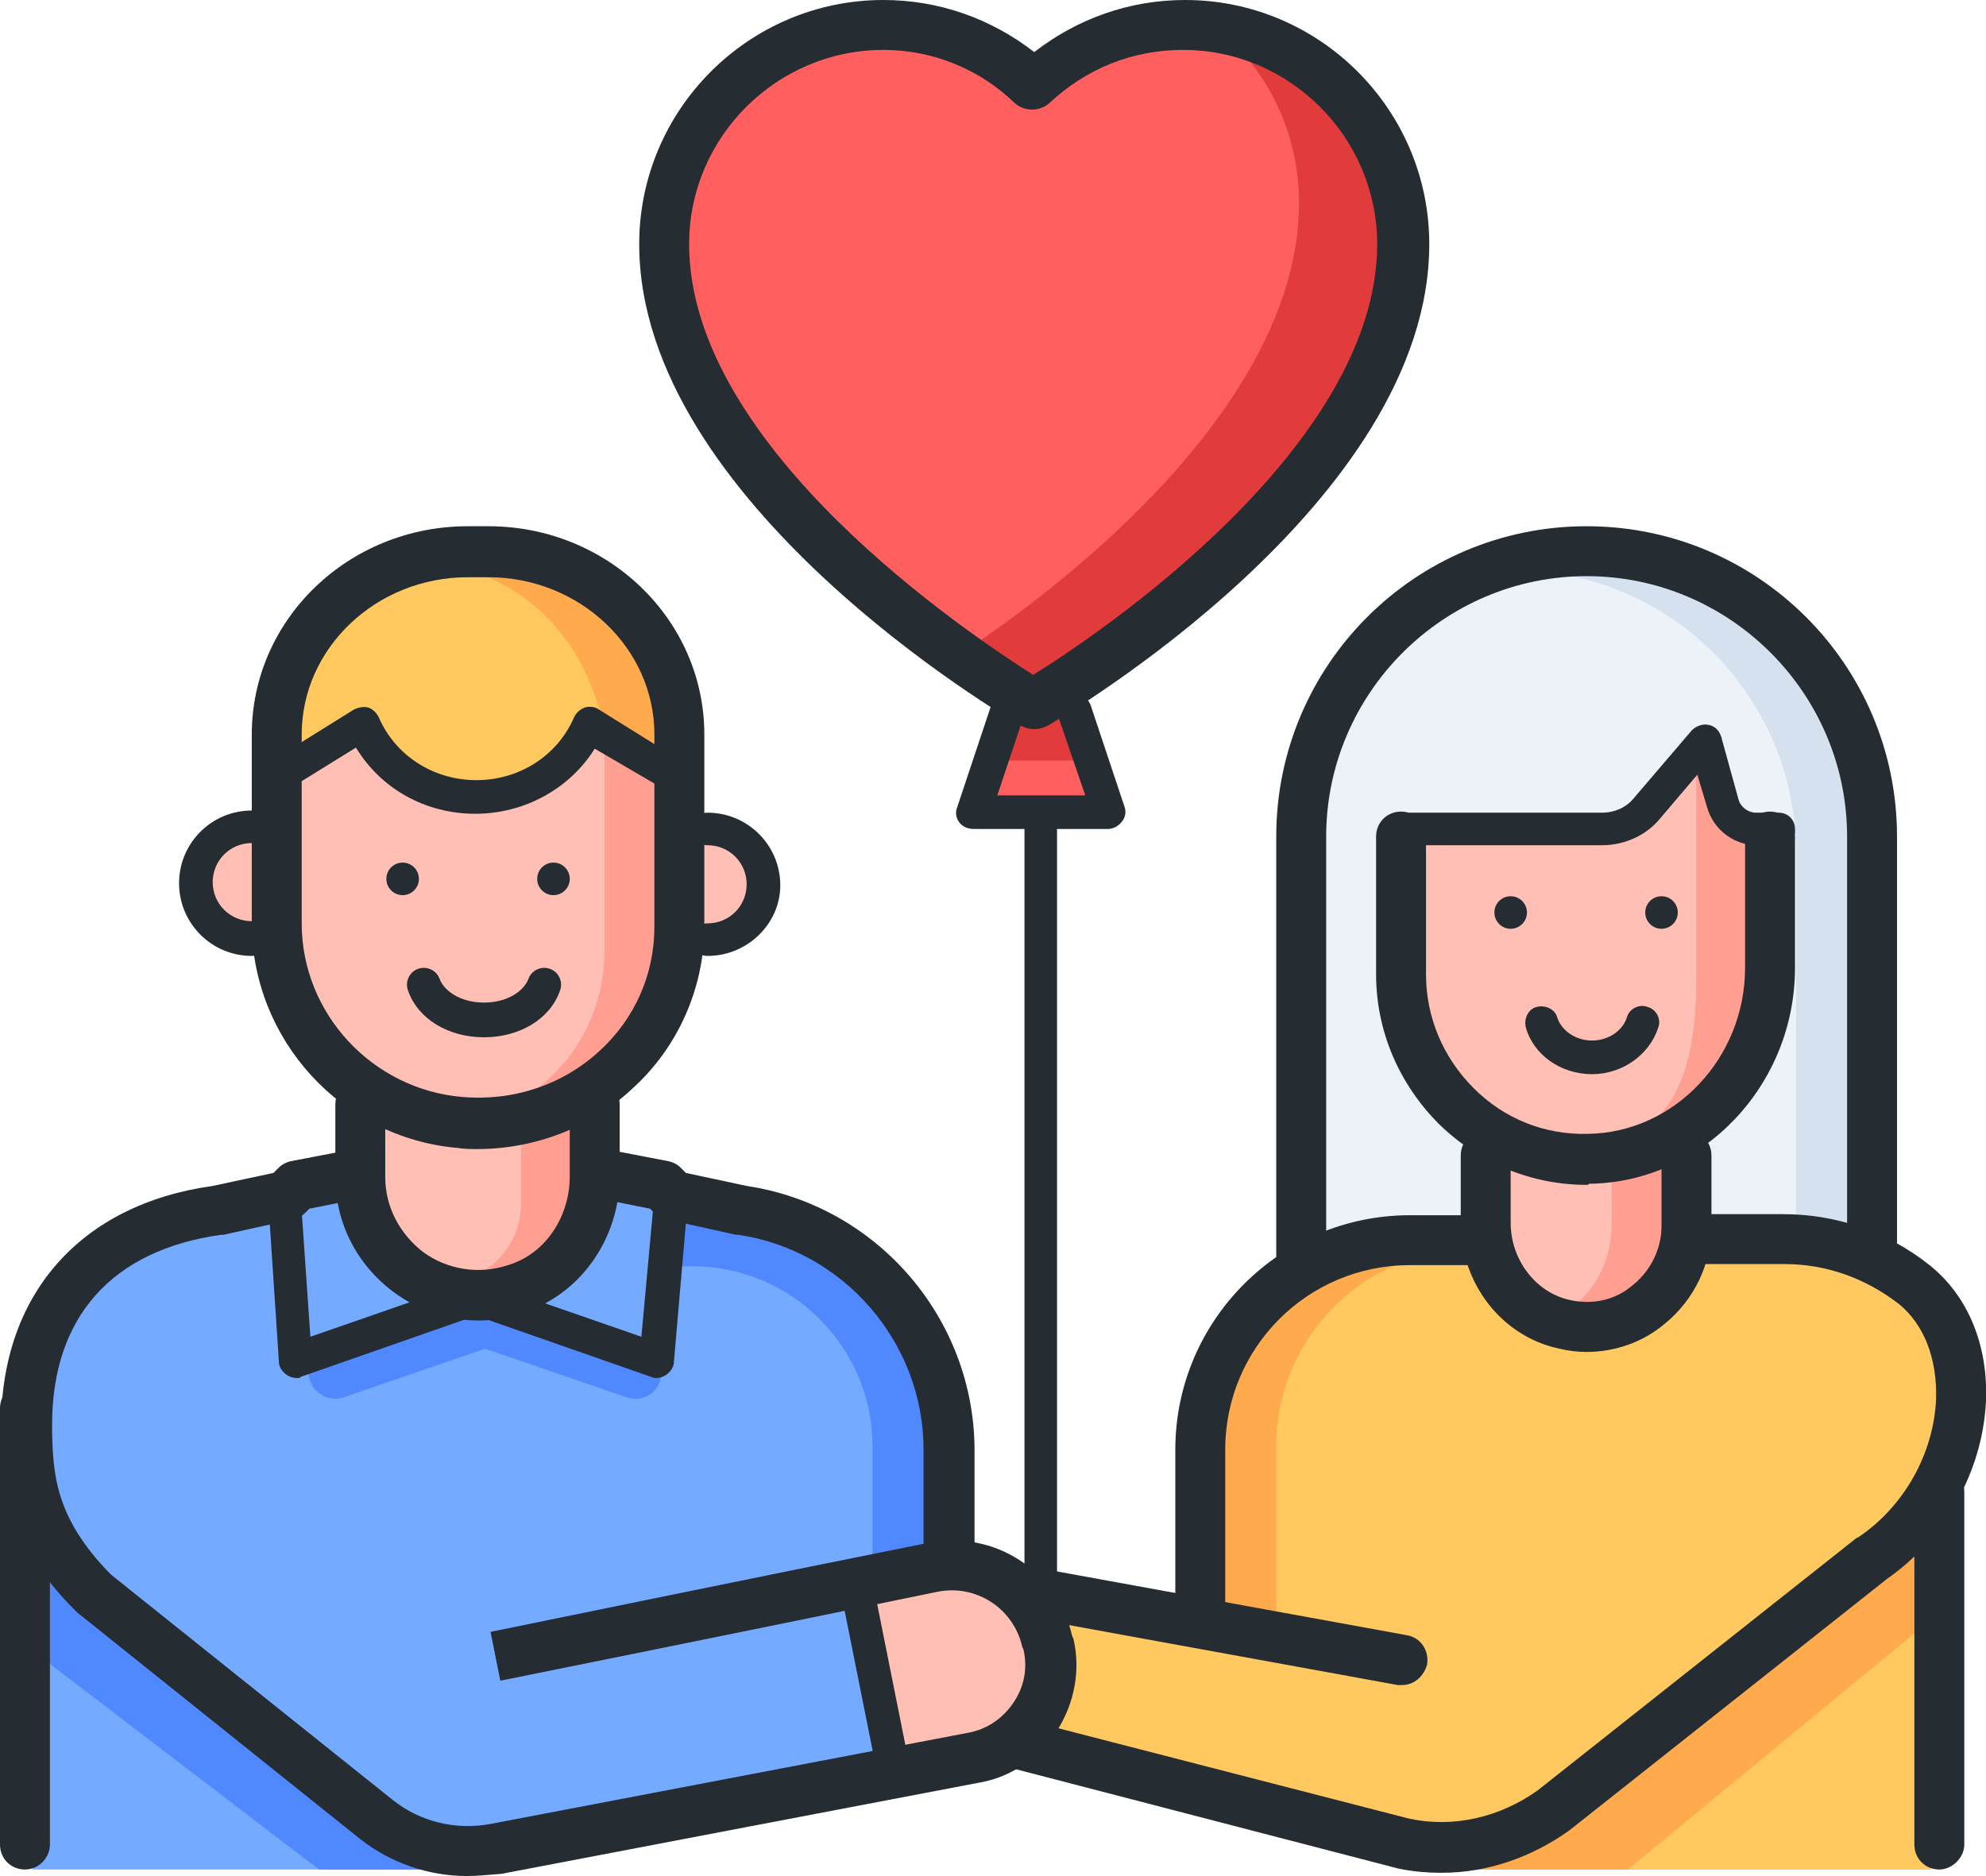 <?xml version="1.0" encoding="utf-8"?>
<!-- Generator: Adobe Illustrator 23.0.3, SVG Export Plug-In . SVG Version: 6.00 Build 0)  -->
<svg version="1.1" id="레이어_1" xmlns="http://www.w3.org/2000/svg" xmlns:xlink="http://www.w3.org/1999/xlink" x="0px"
	 y="0px" viewBox="0 0 183 172.9" style="enable-background:new 0 0 183 172.9;" xml:space="preserve">
<style type="text/css">
	.st0{fill:#E23B3B;}
	.st1{fill:#FF5F5F;}
	.st2{fill:#4F88FF;}
	.st3{fill:#74AAFF;}
	.st4{fill:#FF9F91;}
	.st5{fill:#FFBFB4;}
	.st6{fill:#FFAA4C;}
	.st7{fill:#FFC960;}
	.st8{fill:#D5E1EF;}
	.st9{fill:#EDF2F8;}
	.st10{fill:#252D32;}
</style>
<g>
	<path class="st0" d="M108.7,1.8c-5.3,0-10.1,2.2-13.7,5.6c-3.6-3.5-8.4-5.6-13.7-5.6c-11,0-19.9,9.2-19.9,20.5
		C61.4,45.4,95,65.4,95,65.4s33.6-20,33.6-43.1C128.6,11,119.7,1.8,108.7,1.8z"/>
	<path class="st1" d="M81.3,1.8c-11,0-19.9,9.2-19.9,20.5c0,16.3,16.7,31.1,26.6,38.3c7.1-4.6,31.7-22.1,31.7-41.9
		c0-6.9-3.3-13.1-8.5-16.8c-0.8-0.1-1.7-0.2-2.5-0.2c-5.3,0-10.1,2.2-13.7,5.6C91.4,3.9,86.6,1.8,81.3,1.8z"/>
	<path class="st2" d="M64.8,111.5l-5.2-2.6H27.3l-3.9,2.6c-12.1,0-21.8,9.9-21.8,22.1v17h85.1v-17C86.6,121.4,76.8,111.5,64.8,111.5
		z"/>
	<path class="st3" d="M53.6,108.9H27.6l-4,2.6c-17.5,2-20.6,9.9-20.6,22.1v38.7h41.8l37.1-7.7l-1.5-12.4v-7.7v-11.2
		c0-9.2-7.5-16.6-16.6-16.6h-1.9V112C61.9,112,55.5,108.9,53.6,108.9z"/>
	<path class="st4" d="M34,109.5v-6.8h20.1v7.1c0,6-5.8,10.7-12.4,9.2C37.1,118,34,114,34,109.5z"/>
	<path class="st5" d="M34,110.8v-8.1H48v8.3c0,4.4-4,7.9-8.4,7C36.3,117.3,34,114.2,34,110.8z"/>
	<path class="st4" d="M26.3,84.5v-19h35.6V85c0,10.7-9.1,19.3-19.8,18.1C33,102,26.3,93.9,26.3,84.5z"/>
	<path class="st5" d="M23.8,87.2h0.9V76.4h-1.2c-2.8,0-5.1,2.6-4.9,5.7C18.7,85,21.1,87.2,23.8,87.2z"/>
	<path class="st5" d="M63.9,87.2h-0.5V76.4H64c3.7,0,6.5,3.4,5.3,7.1C68.6,85.8,66.3,87.2,63.9,87.2z"/>
	<path class="st5" d="M26.3,87.2V65.5h29.4v22.1c0,9.9-8.7,17.6-18.4,15.1C30.8,101,26.3,94.5,26.3,87.2z"/>
	<path class="st6" d="M61.9,71.5c0-12.6-7.6-19.7-17.6-19.7c-9.9,0-19.1,7.3-17.6,19.9l7-4.7c0,0,3.5,5.9,10.5,5.9
		s10.5-5.9,10.5-5.9L61.9,71.5z"/>
	<path class="st7" d="M41.4,52.2c-8.7,1.3-15.5,9.4-15.5,19.3l8.4-3.9c0,0,2.6,5.3,9.9,5.3s9.3-5.3,9.3-5.3l2.3,1.1
		C55,60.2,49,53.4,41.4,52.2z"/>
	<path class="st2" d="M44.8,120.1l-16.7,5.7l0.5,1.5c0.4,1.2,1.8,1.9,3,1.5l13.1-4.5l13.1,4.5c1.2,0.4,2.6-0.2,3-1.5l0.5-1.5
		L44.8,120.1z"/>
	<path class="st2" d="M3.1,152.2l26.3,20.1h15.5C37,169.6,20.2,157,3.1,141.3V152.2z"/>
	<path class="st5" d="M78.9,146l3.1,17l7.1-1.4c4.6-0.9,7.7-5.4,6.8-10c-0.9-4.8-5.5-7.9-10.2-6.9L78.9,146z"/>
	<path class="st6" d="M177.9,172.3h-43.3l-40.2-10.8l3.1-13.9l12.4,2.1v-16.4c0-10,8.1-18.2,18.2-18.2h37.4
		c6.9,0,17.1,4.6,15.5,15.5l-3.1,9.3V172.3z"/>
	<path class="st7" d="M177.9,172.3h-43.3l-40.2-10.8l3.1-13.9l20.1,3.7v-18c0-10,8.1-18.2,18.2-18.2h29.7c6.9,0,17.1,4.6,15.5,15.5
		l-3.1,9.3V172.3z"/>
	<polygon class="st6" points="177.9,139.8 178.5,148.8 150,172.3 136.1,172.3 	"/>
	<path class="st8" d="M171.7,115h-52.6V79.1c0-11.8,9.4-23.9,21-26.1c16.9-3.3,31.6,9.4,31.6,25.5V115z"/>
	<path class="st9" d="M142.3,52.7c-13.1,1.4-23.2,12.5-23.2,25.9V115h46.4V78.6C165.5,65.2,155.4,54.1,142.3,52.7z"/>
	<path class="st4" d="M137.7,112.6v-8.4h17v8.7c0,5.1-4.2,9.1-9.3,8.7C140.9,121.2,137.7,117.1,137.7,112.6z"/>
	<path class="st5" d="M143.1,121.3c3.1-1,5.4-4.4,5.4-8.4v-8.7h-10.8v8.7C137.7,116.9,140,120.2,143.1,121.3z"/>
	<path class="st4" d="M128.4,89.2V76.4h15c3.1,0,6.1,0.8,8.2-1.5l4.6-6.2c0,0,0.3,8.9,6.2,7.7v13.3c0,10.6-9.9,18.9-21.1,16.3
		C134.1,104.4,128.4,96.6,128.4,89.2z"/>
	<path class="st5" d="M143.9,105.8c7.7,0,12.4-3.1,12.4-15.5V70.2l-0.8-0.8l-5.2,5.1c-1.2,1.2-2.9,1.9-4.6,1.9h-17.3v13.3
		C128.4,98.2,135.6,104.6,143.9,105.8z"/>
	<polygon class="st1" points="93.2,64.5 89.7,74.8 102.1,74.8 98.3,63.4 	"/>
	<rect x="92.8" y="65.5" class="st0" width="6.2" height="4.6"/>
</g>
<g>
	<g>
		<path class="st10" d="M95.3,67.2c-0.4,0-0.8-0.1-1.2-0.3c-1.4-0.8-35.2-20.6-35.2-44.4C58.9,10.1,69,0,81.4,0
			c5.1,0,9.9,1.7,13.9,4.8c4-3.1,8.8-4.8,13.9-4.8c12.4,0,22.5,10.1,22.5,22.5c0,23.8-33.8,43.6-35.2,44.4
			C96.1,67.1,95.7,67.2,95.3,67.2z M81.4,4.6c-9.8,0-17.9,8-17.9,17.9c0,18.8,25.9,36,31.7,39.7c5.8-3.6,31.7-20.9,31.7-39.7
			c0-9.8-8-17.9-17.9-17.9c-4.6,0-8.9,1.7-12.3,4.9c-0.9,0.8-2.3,0.8-3.2,0C90.3,6.4,86,4.6,81.4,4.6z"/>
	</g>
	<circle class="st10" cx="51" cy="81" r="1.5"/>
	<circle class="st10" cx="37.1" cy="81" r="1.5"/>
	<g>
		<path class="st10" d="M44.6,95.6c-3.3,0-6.1-1.7-7-4.3c-0.3-0.8,0.1-1.7,0.9-2c0.8-0.3,1.7,0.1,2,0.9c0.4,1.1,1.9,2.2,4.1,2.2
			c2.2,0,3.7-1.1,4.1-2.2c0.3-0.8,1.2-1.2,2-0.9c0.8,0.3,1.2,1.2,0.9,2C50.7,93.9,47.9,95.6,44.6,95.6z"/>
	</g>
	<g>
		<path class="st10" d="M27.3,127c-0.3,0-0.6-0.1-0.9-0.3c-0.4-0.3-0.7-0.7-0.7-1.2l-1-15.1c-0.1-0.9,0.6-1.6,1.4-1.6
			c0.9,0,1.6,0.6,1.6,1.4l0.9,13l14.4-5c0.8-0.3,1.7,0.1,2,1c0.3,0.8-0.1,1.7-1,2l-16.3,5.7C27.7,127,27.5,127,27.3,127z"/>
	</g>
	<g>
		<path class="st10" d="M2.3,172.3c-1.3,0-2.3-1-2.3-2.3v-40.2c0-1.3,1-2.3,2.3-2.3c1.3,0,2.3,1,2.3,2.3V170
			C4.6,171.2,3.6,172.3,2.3,172.3z"/>
	</g>
	<g>
		<path class="st10" d="M87.4,144.4c-1.3,0-2.3-1-2.3-2.3v-8.5c0-9.9-7.4-18.4-17.1-19.8c-0.1,0-0.1,0-0.2,0l-6.3-1.4
			c-0.4-0.1-0.8-0.3-1.2-0.6l-0.4-0.4l-4-0.8c-1.3-0.3-2.1-1.5-1.8-2.7c0.3-1.3,1.5-2.1,2.7-1.8l4.7,0.9c0.5,0.1,0.9,0.3,1.2,0.6
			l0.5,0.5l5.6,1.2c12,1.8,21,12.2,21,24.4v8.5C89.7,143.4,88.7,144.4,87.4,144.4z"/>
	</g>
	<g>
		<path class="st10" d="M60.5,127c-0.2,0-0.3,0-0.5-0.1l-16.3-5.7c-0.8-0.3-1.2-1.2-1-2c0.3-0.8,1.2-1.2,2-1l14.4,5l1.2-13.1
			c0.1-0.9,0.8-1.5,1.7-1.4c0.9,0.1,1.5,0.8,1.4,1.7l-1.3,15.1c0,0.5-0.3,0.9-0.7,1.2C61.1,126.9,60.8,127,60.5,127z"/>
	</g>
	<g>
		<path class="st10" d="M43.8,75c-4.6,0-8.7-2.3-11-6.1l-6.3,3.9c-0.7,0.5-1.7,0.2-2.1-0.5c-0.5-0.7-0.2-1.7,0.5-2.1l7.7-4.8
			c0.4-0.2,0.9-0.3,1.3-0.2c0.4,0.1,0.8,0.5,1,0.9c1.5,3.5,5,5.8,9,5.8c4,0,7.5-2.3,9-5.8c0.2-0.4,0.5-0.7,1-0.9
			c0.4-0.1,0.9-0.1,1.3,0.2l7.7,4.8c0.7,0.5,0.9,1.4,0.5,2.1c-0.5,0.7-1.4,0.9-2.1,0.5L54.8,69C52.5,72.7,48.3,75,43.8,75z"/>
	</g>
	<g>
		<path class="st10" d="M65.2,88.1c-0.9,0-1.5-0.7-1.5-1.5c0-0.9,0.7-1.5,1.5-1.5c2,0,3.6-1.6,3.6-3.6c0-2-1.6-3.6-3.6-3.6
			c-0.9,0-1.5-0.7-1.5-1.5c0-0.9,0.7-1.5,1.5-1.5c3.7,0,6.7,3,6.7,6.7C71.9,85.1,68.9,88.1,65.2,88.1z"/>
	</g>
	<g>
		<path class="st10" d="M23.2,88.1c-3.7,0-6.7-3-6.7-6.7c0-3.7,3-6.7,6.7-6.7c0.9,0,1.5,0.7,1.5,1.5c0,0.9-0.7,1.5-1.5,1.5
			c-2,0-3.6,1.6-3.6,3.6c0,2,1.6,3.6,3.6,3.6c0.9,0,1.5,0.7,1.5,1.5C24.7,87.4,24,88.1,23.2,88.1z"/>
	</g>
	<g>
		<path class="st10" d="M44.1,121.7c-2.8,0-5.5-0.9-7.8-2.6c-3.4-2.5-5.4-6.4-5.4-10.6v-6.7c0-1.3,1-2.3,2.3-2.3
			c1.3,0,2.3,1,2.3,2.3v6.7c0,2.7,1.3,5.2,3.5,6.9c2.2,1.6,5.1,2.1,7.8,1.2c3.4-1,5.7-4.4,5.7-8.2v-6.6c0-1.3,1-2.3,2.3-2.3
			c1.3,0,2.3,1,2.3,2.3v6.6c0,5.8-3.7,11-9,12.6C46.9,121.5,45.5,121.7,44.1,121.7z"/>
	</g>
	<g>
		<path class="st10" d="M44,105.9c-0.6,0-1.2,0-1.8-0.1c-10.7-0.9-19-10-19-20.7V67.7c0-10.6,8.9-19.2,19.9-19.2H45
			c11,0,19.9,8.6,19.9,19.2v17.7c0,5.6-2.4,11.1-6.6,14.9C54.5,103.9,49.3,105.9,44,105.9z M43.1,53.2c-8.4,0-15.3,6.5-15.3,14.5
			v17.4c0,8.3,6.5,15.3,14.8,16c4.7,0.4,9.2-1.1,12.6-4.2c3.3-3,5.1-7.1,5.1-11.5V67.7c0-8-6.9-14.5-15.3-14.5H43.1z"/>
	</g>
	<g>
		<path class="st10" d="M43,172.9c-3.5,0-7-1.2-9.8-3.4L7.1,148.6c-0.1-0.1-0.1-0.1-0.2-0.2c-6.5-6.5-6.7-12.1-6.8-16.2l0-0.8
			c0-12.1,7.3-20.4,19.5-22.1l5.6-1.2l0.5-0.5c0.3-0.3,0.7-0.5,1.2-0.6l4.7-0.9c1.3-0.2,2.5,0.6,2.7,1.8c0.3,1.3-0.6,2.5-1.8,2.7
			l-4,0.8l-0.4,0.4c-0.3,0.3-0.7,0.5-1.2,0.6l-6.3,1.4c-0.1,0-0.1,0-0.2,0c-10.1,1.4-15.6,7.6-15.6,17.5l0,0.7
			c0.1,3.9,0.3,7.9,5.4,13.1l26,20.8c2.5,2,5.8,2.8,9,2.2l44-8.4c1.7-0.3,3.2-1.3,4.2-2.8c1-1.5,1.3-3.2,0.9-4.9l-0.1-0.2
			c-0.8-3.6-4.3-5.8-7.8-5.1c-14,2.9-40.3,8.2-40.3,8.2l-0.9-4.5c0,0,26.3-5.4,40.3-8.2c6.1-1.2,11.9,2.5,13.3,8.6l0.1,0.2
			c0.7,2.9,0.1,6-1.5,8.5c-1.7,2.5-4.2,4.3-7.2,4.8l-44,8.4C44.9,172.8,44,172.9,43,172.9z"/>
	</g>
	<g>
		<path class="st10" d="M82,163c-0.7,0-1.4-0.5-1.5-1.2l-3.1-15.5c-0.2-0.8,0.4-1.7,1.2-1.8c0.8-0.2,1.7,0.4,1.8,1.2l3.1,15.5
			c0.2,0.8-0.4,1.7-1.2,1.8C82.2,163,82.1,163,82,163z"/>
	</g>
	<g>
		<path class="st10" d="M178.7,172.3c-1.3,0-2.3-1-2.3-2.3v-32.5c0-1.3,1-2.3,2.3-2.3c1.3,0,2.3,1,2.3,2.3V170
			C181,171.2,179.9,172.3,178.7,172.3z"/>
	</g>
	<circle class="st10" cx="153.1" cy="84.1" r="1.5"/>
	<circle class="st10" cx="139.2" cy="84.1" r="1.5"/>
	<g>
		<path class="st10" d="M146.7,99c-2.9,0-5.4-1.8-6.1-4.3c-0.2-0.8,0.2-1.7,1-1.9c0.8-0.2,1.7,0.2,1.9,1c0.4,1.2,1.7,2.1,3.2,2.1
			c1.5,0,2.8-0.9,3.2-2.1c0.2-0.8,1.1-1.3,1.9-1c0.8,0.2,1.3,1.1,1,1.9C152,97.2,149.5,99,146.7,99z"/>
	</g>
	<g>
		<path class="st10" d="M129.2,155.3c-0.1,0-0.3,0-0.4,0l-34-6.2c-1.3-0.2-2.1-1.4-1.9-2.7c0.2-1.3,1.4-2.1,2.7-1.9l34,6.2
			c1.3,0.2,2.1,1.4,1.9,2.7C131.2,154.5,130.3,155.3,129.2,155.3z"/>
	</g>
	<g>
		<path class="st10" d="M132.9,172.6c-1.4,0-2.7-0.1-4.1-0.4L93,162.9c-1.2-0.3-2-1.6-1.7-2.8c0.3-1.2,1.6-2,2.8-1.7l35.7,9.2
			c4.1,0.9,8.4-0.1,11.9-2.6l29.3-23.2c0,0,0.1-0.1,0.2-0.1c4.2-2.8,7-7.7,7.2-12.8c0.1-3.7-1.1-6.8-3.4-8.7
			c-3.1-2.4-6.7-3.7-10.6-3.7H157c-1.3,0-2.3-1-2.3-2.3c0-1.3,1-2.3,2.3-2.3h7.3c4.9,0,9.6,1.6,13.5,4.7c3.5,2.8,5.4,7.3,5.2,12.5
			c-0.3,6.5-3.8,12.7-9.1,16.4l-29.3,23.2C141.1,171.2,137,172.6,132.9,172.6z"/>
	</g>
	<g>
		<path class="st10" d="M146.2,109.2c-5.1,0-9.9-2-13.6-5.6c-3.7-3.7-5.8-8.6-5.8-13.8V77.1c0-1.3,1-2.3,2.3-2.3
			c1.3,0,2.3,1,2.3,2.3v12.7c0,4,1.6,7.7,4.4,10.5c2.8,2.8,6.5,4.3,10.5,4.2c8-0.1,14.5-7,14.5-15.3V77.1c0-1.3,1-2.3,2.3-2.3
			c1.3,0,2.3,1,2.3,2.3v12.1c0,10.8-8.5,19.8-19,19.9C146.4,109.2,146.3,109.2,146.2,109.2z"/>
	</g>
	<g>
		<path class="st10" d="M146.2,124.6c-0.8,0-1.7-0.1-2.5-0.3c-5.3-1.1-9.1-6-9.1-11.6v-6.2c0-1.3,1-2.3,2.3-2.3c1.3,0,2.3,1,2.3,2.3
			v6.2c0,3.4,2.3,6.4,5.4,7.1c2.2,0.5,4.3,0,5.9-1.4c1.6-1.3,2.6-3.3,2.6-5.4v-6.5c0-1.3,1-2.3,2.3-2.3c1.3,0,2.3,1,2.3,2.3v6.5
			c0,3.5-1.6,6.8-4.3,9C151.4,123.7,148.8,124.6,146.2,124.6z"/>
	</g>
	<g>
		<path class="st10" d="M164,77.9h-2.1c-2.1,0-4-1.4-4.6-3.5l-0.9-3l-3.4,4c-1.3,1.6-3.3,2.5-5.4,2.5h-17.6c-0.9,0-1.5-0.7-1.5-1.5
			c0-0.9,0.7-1.5,1.5-1.5h17.6c1.2,0,2.3-0.5,3-1.4l5.3-6.2c0.4-0.4,1-0.6,1.5-0.5c0.6,0.1,1,0.5,1.2,1.1l1.6,5.8
			c0.2,0.7,0.9,1.2,1.6,1.2h2.1c0.9,0,1.5,0.7,1.5,1.5C165.5,77.2,164.8,77.9,164,77.9z"/>
	</g>
	<g>
		<path class="st10" d="M110.6,150.6c-1.3,0-2.3-1-2.3-2.3v-14.7c0-11.9,9.7-21.6,21.6-21.6h5.5c1.3,0,2.3,1,2.3,2.3
			c0,1.3-1,2.3-2.3,2.3h-5.5c-9.4,0-17,7.6-17,17v14.7C112.9,149.6,111.9,150.6,110.6,150.6z"/>
	</g>
	<g>
		<path class="st10" d="M172.5,118.1c-1.3,0-2.3-1-2.3-2.3V77.1c0-13.2-10.8-24-24-24c-13.2,0-24,10.8-24,24v38.7
			c0,1.3-1,2.3-2.3,2.3c-1.3,0-2.3-1-2.3-2.3V77.1c0-15.8,12.8-28.6,28.6-28.6c15.8,0,28.6,12.8,28.6,28.6v38.7
			C174.8,117.1,173.7,118.1,172.5,118.1z"/>
	</g>
	<g>
		<path class="st10" d="M95.9,147.5c-0.9,0-1.5-0.7-1.5-1.5V76.4c0-0.9,0.7-1.5,1.5-1.5c0.9,0,1.5,0.7,1.5,1.5V146
			C97.4,146.8,96.8,147.5,95.9,147.5z"/>
	</g>
	<g>
		<path class="st10" d="M102.1,76.4H89.7c-0.5,0-1-0.2-1.3-0.6c-0.3-0.4-0.4-0.9-0.2-1.4l3.1-9.3c0.3-0.8,1.1-1.2,2-1
			c0.8,0.3,1.2,1.1,1,2l-2.4,7.2h8.1L97.5,66c-0.3-0.8,0.2-1.7,1-2c0.8-0.3,1.7,0.2,2,1l3.1,9.3c0.2,0.5,0.1,1-0.2,1.4
			C103.1,76.1,102.6,76.4,102.1,76.4z"/>
	</g>
</g>
</svg>
